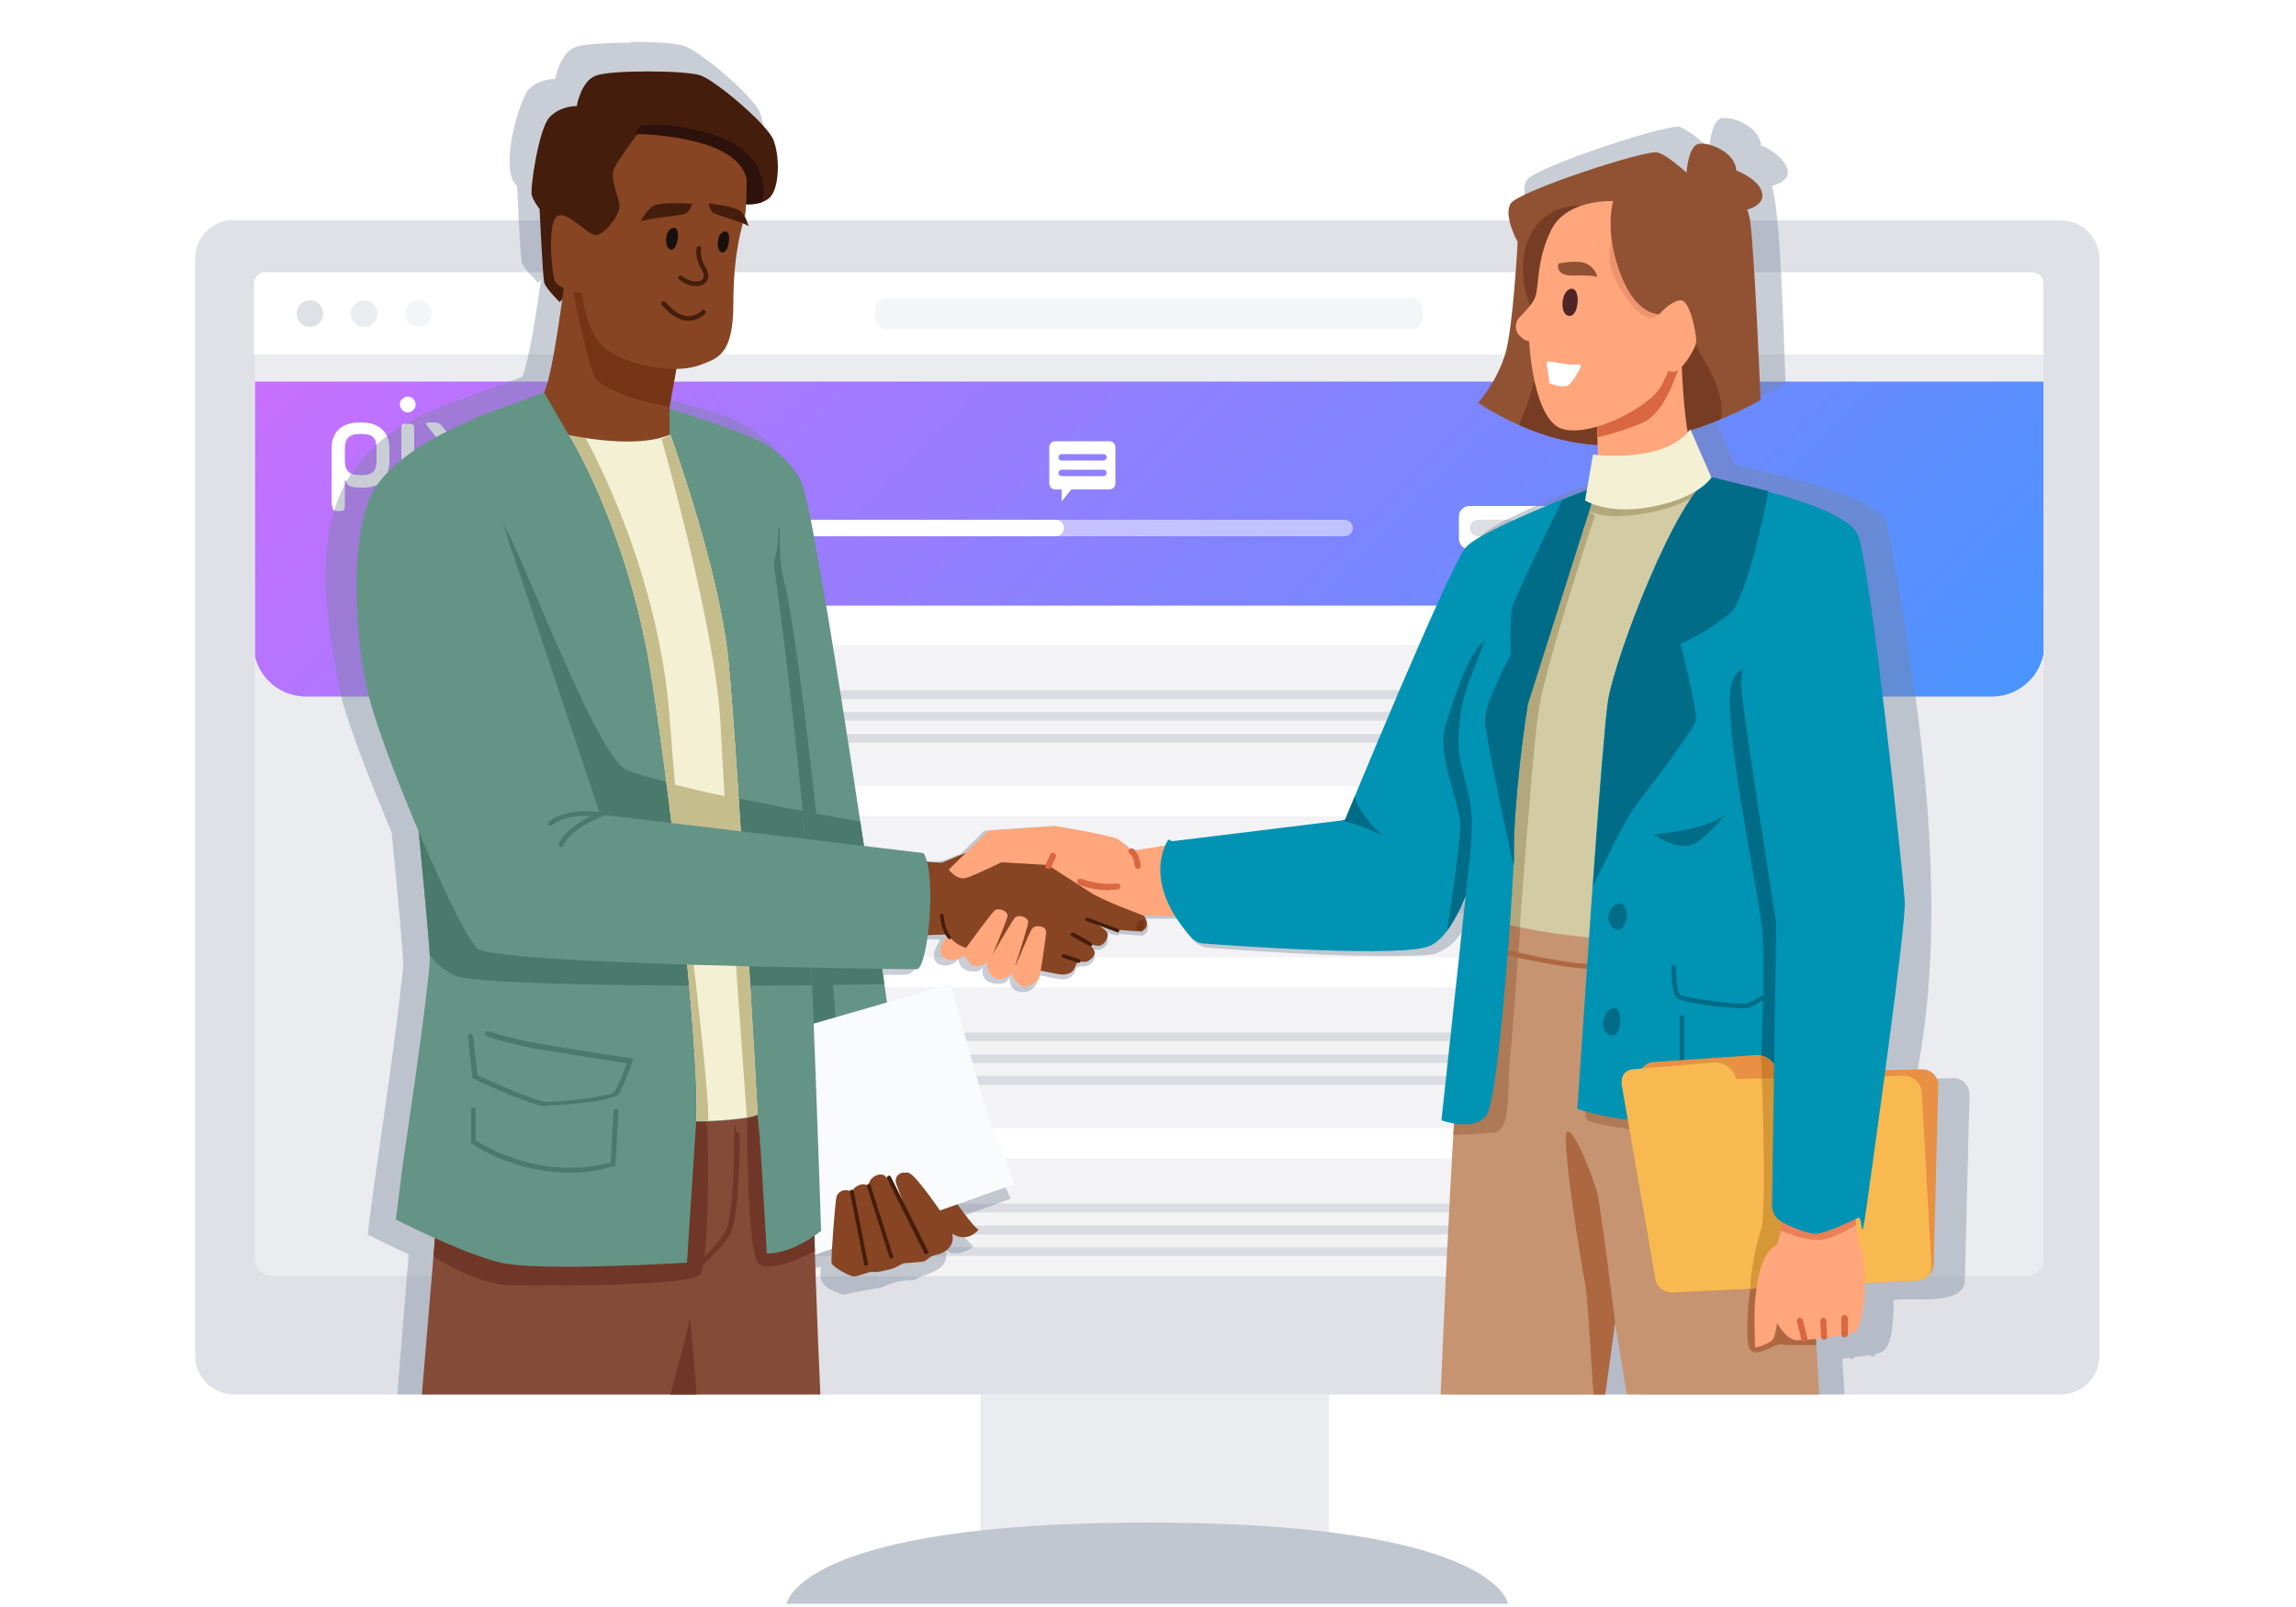 <?xml version="1.0" encoding="utf-8"?>
<svg xmlns="http://www.w3.org/2000/svg" xmlns:xlink="http://www.w3.org/1999/xlink" id="Pix_générique_présentation" version="1.1" viewBox="0 0 500 350">
  
  <defs>
    <style>
      .st0, .st1, .st2, .st3, .st4, .st5, .st6 {
        fill: none;
      }

      .st7 {
        mask: url(#mask);
      }

      .st8 {
        fill: #441d0c;
      }

      .st1 {
        stroke-width: 2.5px;
      }

      .st1, .st2, .st3, .st4, .st5, .st6 {
        stroke-linecap: round;
      }

      .st1, .st4, .st5 {
        stroke: #fff;
      }

      .st9 {
        fill: #f4f5f7;
      }

      .st10 {
        fill: #ffa67c;
      }

      .st11 {
        fill: #773d24;
      }

      .st12 {
        fill: #ea8057;
      }

      .st13 {
        fill: #eaebef;
      }

      .st14 {
        fill: #e47653;
      }

      .st14, .st15, .st16 {
        fill-rule: evenodd;
      }

      .st2 {
        stroke: #dddfe5;
      }

      .st2, .st4, .st5 {
        stroke-width: 3.6px;
      }

      .st2, .st4, .st5, .st6 {
        stroke-miterlimit: 10;
      }

      .st15, .st17, .st18 {
        fill: #fff;
      }

      .st19 {
        fill: #0093b3;
      }

      .st20 {
        fill: #4f2525;
      }

      .st21 {
        fill: #f8b951;
      }

      .st22 {
        fill: #f3f3f5;
      }

      .st23 {
        fill: #a3660d;
        opacity: .4;
      }

      .st24 {
        fill: #915233;
      }

      .st25 {
        fill: #dfe1e6;
      }

      .st26 {
        fill: #649485;
      }

      .st27 {
        fill: #d86742;
      }

      .st3 {
        stroke: #441d0c;
        stroke-linejoin: round;
      }

      .st28 {
        fill: #fafbfc;
      }

      .st29 {
        fill: #ad6842;
      }

      .st30 {
        mask: url(#mask-2);
      }

      .st31 {
        mask: url(#mask-3);
      }

      .st32 {
        mask: url(#mask-4);
      }

      .st33 {
        mask: url(#mask-1);
      }

      .st34 {
        fill: #b2a87b;
      }

      .st35 {
        clip-path: url(#clippath-11);
      }

      .st36 {
        clip-path: url(#clippath-10);
      }

      .st37 {
        clip-path: url(#clippath-13);
      }

      .st38 {
        clip-path: url(#clippath-14);
      }

      .st39 {
        clip-path: url(#clippath-12);
      }

      .st40 {
        fill: #ef936f;
      }

      .st41 {
        clip-path: url(#clippath-1);
      }

      .st42 {
        clip-path: url(#clippath-3);
      }

      .st43 {
        clip-path: url(#clippath-4);
      }

      .st44 {
        clip-path: url(#clippath-2);
      }

      .st45 {
        clip-path: url(#clippath-7);
      }

      .st46 {
        clip-path: url(#clippath-6);
      }

      .st47 {
        clip-path: url(#clippath-9);
      }

      .st48 {
        clip-path: url(#clippath-8);
      }

      .st49 {
        clip-path: url(#clippath-5);
      }

      .st50 {
        fill: #844b38;
      }

      .st51 {
        fill: #c1c7d0;
      }

      .st52 {
        fill: #7a869a;
        opacity: .4;
      }

      .st53 {
        fill: #497a6b;
      }

      .st5 {
        opacity: .5;
      }

      .st54 {
        fill: #d3cba3;
      }

      .st55 {
        fill: #ad7957;
      }

      .st18 {
        filter: url(#drop-shadow-2);
      }

      .st56 {
        fill: #006c87;
      }

      .st57 {
        fill: #753515;
      }

      .st58 {
        fill: #ebecf0;
      }

      .st6 {
        opacity: .2;
        stroke: #7a8599;
        stroke-width: 1.9px;
      }

      .st59 {
        fill: #f4f0d4;
      }

      .st60 {
        fill: url(#Dégradé_sans_nom_2);
        filter: url(#drop-shadow-1);
      }

      .st16 {
        fill: #4db696;
      }

      .st61 {
        fill: #e89043;
      }

      .st62 {
        fill: #2d120b;
      }

      .st63 {
        fill: #190f0d;
      }

      .st64 {
        fill: #c69471;
      }

      .st65 {
        fill: #703728;
      }

      .st66 {
        fill: #874523;
      }

      .st67 {
        clip-path: url(#clippath);
      }

      .st68 {
        fill: #c6bd8d;
      }
    </style>
    <clipPath id="clippath">
      <rect class="st0" x="21.3" y="-1.9" width="457.4" height="351.9"/>
    </clipPath>
    <clipPath id="clippath-1">
      <rect class="st58" x="55.5" y="59.3" width="389.5" height="218.6" rx="3.6" ry="3.6"/>
    </clipPath>
    <linearGradient id="Dégradé_sans_nom_2" data-name="Dégradé sans nom 2" x1="363.2" y1="221.7" x2="137.2" y2="-4.3" gradientUnits="userSpaceOnUse">
      <stop offset="0" stop-color="#4a94ff"/>
      <stop offset="1" stop-color="#c86fff"/>
    </linearGradient>
    <filter id="drop-shadow-1" x="1.6" y="29.4" width="498" height="176" filterUnits="userSpaceOnUse">
      <feOffset dx="0" dy="5.3"/>
      <feGaussianBlur result="blur" stdDeviation="17.8"/>
      <feFlood flood-color="#000" flood-opacity=".1"/>
      <feComposite in2="blur" operator="in"/>
      <feComposite in="SourceGraphic"/>
    </filter>
    <filter id="drop-shadow-2" x="67.6" y="79.4" width="358" height="271" filterUnits="userSpaceOnUse">
      <feOffset dx="0" dy="5.2"/>
      <feGaussianBlur result="blur1" stdDeviation="17.5"/>
      <feFlood flood-color="#e3e4e3" flood-opacity=".1"/>
      <feComposite in2="blur1" operator="in"/>
      <feComposite in="SourceGraphic"/>
    </filter>
    <mask id="mask" x="138.2" y="143.9" width="21.9" height="21.9" maskUnits="userSpaceOnUse">
      <g id="mask-12">
        <path id="path-111" data-name="path-11" class="st15" d="M149.2,143.9h0c6.1,0,11,4.9,11,11h0c0,6.1-4.9,11-11,11h0c-6.1,0-11-4.9-11-11h0c0-6.1,4.9-11,11-11Z"/>
      </g>
    </mask>
    <mask id="mask-1" x="140.4" y="179.3" width="30.7" height="30.7" maskUnits="userSpaceOnUse">
      <g id="mask-121" data-name="mask-12">
        <path id="path-113" data-name="path-11" class="st15" d="M166.6,205.5h0c-6,6-15.7,6-21.7,0h0c-6-6-6-15.7,0-21.7h0c6-6,15.7-6,21.7,0h0c6,6,6,15.7,0,21.7Z"/>
      </g>
    </mask>
    <mask id="mask-2" x="135.9" y="171.8" width="30.7" height="30.7" maskUnits="userSpaceOnUse">
      <g id="mask-122" data-name="mask-12">
        <path id="path-114" data-name="path-11" class="st15" d="M162.1,176.3h0c6,6,6,15.7,0,21.7h0c-6,6-15.7,6-21.7,0h0c-6-6-6-15.7,0-21.7h0c6-6,15.7-6,21.7,0Z"/>
      </g>
    </mask>
    <mask id="mask-3" x="138.2" y="218.4" width="21.9" height="21.9" maskUnits="userSpaceOnUse">
      <g id="mask-123" data-name="mask-12">
        <path id="path-116" data-name="path-11" class="st15" d="M149.2,218.4h0c6.1,0,11,4.9,11,11h0c0,6.1-4.9,11-11,11h0c-6.1,0-11-4.9-11-11h0c0-6.1,4.9-11,11-11Z"/>
      </g>
    </mask>
    <mask id="mask-4" x="138.2" y="255.7" width="21.9" height="21.9" maskUnits="userSpaceOnUse">
      <g id="mask-124" data-name="mask-12">
        <path id="path-118" data-name="path-11" class="st15" d="M149.2,255.7h0c6.1,0,11,4.9,11,11h0c0,6.1-4.9,11-11,11h0c-6.1,0-11-4.9-11-11h0c0-6.1,4.9-11,11-11Z"/>
      </g>
    </mask>
    <clipPath id="clippath-2">
      <path id="Path_22111" data-name="Path_2211" class="st0" d="M50.9-1h397.9c4.6,0,8.4,4.5,8.4,10v284.7c0,5.5-3.7,10-8.4,10H50.9c-4.6,0-8.4-4.5-8.4-10V9c0-5.5,3.7-10,8.4-10Z"/>
    </clipPath>
    <clipPath id="clippath-3">
      <path class="st26" d="M163.1,95.1s7.9,2.5,11.4,9.9c3.5,7.4,19,115.6,19,115.6l-23.8,11.2-6.7-136.7Z"/>
    </clipPath>
    <clipPath id="clippath-4">
      <path class="st50" d="M95.6,259.2l-5,59.8h51s4-14,4-14l2.5,13.8,31.2-.3s-2-43.5-2-53.5-1.5-22.8-1.5-22.8l-76.8,2.5s-2.5,1.5-3.5,14.4Z"/>
    </clipPath>
    <clipPath id="clippath-5">
      <path class="st8" d="M125.6,23.1s.9-5.4,4.1-6.6c3.2-1.3,19.5-1.2,22.8-.1,3.3,1.1,14.5,10.6,15.9,14,1.4,3.5,1.3,9.4-.2,11.9s-5.8,2.5-8.3,1.8c-2.5-.8-34.8,17.8-34.8,17.8l-3.2,3.9s-3.1-3-3.4-4.3c-.3-1.3-1-16-1-16,0,0-1.3-1.6-1.7-3s1.5-14.5,3.9-17c2.4-2.5,5.8-2.4,5.8-2.4Z"/>
    </clipPath>
    <clipPath id="clippath-6">
      <path class="st26" d="M178.9,268s-5.9,5-11.9,5c0,0-1.4-24-1.6-25.9-.3-2.4-.3-3.5-.4-4.3-1.8,1-9.4,1.5-13.4,1.5l-2,30.7s-32.2,2-40.6,0c-8.4-2-22.8-9.4-22.8-9.4l1.5-11.9s5.5-36.7,5.9-44.6c.2-2.8-3.9-41.9-5.4-60-2.5-28.2,16.3-58.5,16.3-58.5l14-5.1,26.1,3.1s14.2,4.5,18.4,6.4c.9.4,6.8,7.6,6.6,18s-1.4,7.3-.9,11.3c2.9,20.5,5.7,46.3,6.6,58.8,1.5,22.3,3.5,84.7,3.5,84.7Z"/>
    </clipPath>
    <clipPath id="clippath-7">
      <path class="st59" d="M151.6,244.2c1-15.9-6.6-78.5-10.2-99.6-5.3-30.4-17.5-49.9-17.5-49.9h22.1s10.6,29.1,12.6,48.9c2,19.8,6.4,99.1,6.4,99.1-1.8,1-9.4,1.5-13.4,1.5Z"/>
    </clipPath>
    <clipPath id="clippath-8">
      <path class="st19" d="M347.8,105.9s0,0,0,0l-15.1,47.6-6.4,20-3.6,11.4s-1.4,5.5-3.8,10.9c-1.9,4.5-4.5,8.9-7.5,10.2-5.8,2.6-41,.1-49.2-.5-1.1,0-2.2-.6-2.9-1.5-8.5-9.5-6.8-16.8-5.7-19.5s1-1.2,1.8-1.3l37.5-4.6s22.8-55.5,26.4-59.5c2.3-2.5,13.2-7.2,20.8-10.3,4.1-1.6,7.2-2.8,7.6-2.9h0Z"/>
    </clipPath>
    <clipPath id="clippath-9">
      <path class="st24" d="M368.7,38.9s-5.2-5-7.7-5.7c-2.5-.7-30.2,8.4-32,11.1-1.7,2.7,1.5,8.4,1.5,8.4,0,0-1,18.8-2.7,24.4-2,6.4-5.9,10.6-5.9,10.6,0,0,15.1,10.8,31.7,9.1,16.6-1.7,29.8-9.7,29.8-9.7,0,0-1.3-32.4-2.3-39.1-1-6.7-7.9-10.9-12.4-9.2Z"/>
    </clipPath>
    <clipPath id="clippath-10">
      <path class="st54" d="M348.2,103.8s-11.4,22.3-14.4,37.2c-3,14.9-6.9,66.4-6.9,66.4l26.8,3,19.8-103.6-9.4-4.5-15.9,1.5Z"/>
    </clipPath>
    <clipPath id="clippath-11">
      <path class="st64" d="M327,201.1s21.8,5.3,33.7,2.6c11.9-2.6,25.1,1.3,25.1,1.3,0,0,6.6,37.7,7.3,48.2.7,10.6,4,65.8,4,65.8h-40.3l-5.1-30.9-4.2,30.9h-34.4s3.3-85,5.3-94.2c2-9.2,8.6-23.8,8.6-23.8Z"/>
    </clipPath>
    <clipPath id="clippath-12">
      <path class="st19" d="M389.3,108.2l-2.8,133.9s-18.5,2-27.1,2-15.9-2.6-15.9-2.6c0,0,1.7-24.8,3.3-48.3,1.3-18.5,2.7-36.1,3.3-40.2,1.3-9.2,15.2-45.6,22.5-48.9l12.5,3.1,4.2,1.1Z"/>
    </clipPath>
    <clipPath id="clippath-13">
      <path class="st10" d="M351.4,43.8s-10.2-.6-13.6,6.3c-3.4,6.9-2.5,12.5-3.6,14.9-.6,1.3-2,2.8-3.2,4s-1.2,3.1,0,4.2,1.2.9,2,1.1c0,0,.8,17.6,7.5,19.2,6.7,1.6,19.1-5.2,21.3-9.5,2.2-4.3,2.9-7.3,2.9-7.3l-2.3-8.3s-5.4,1.5-9.3-8.1c-3.9-9.6-1.8-16.5-1.8-16.5Z"/>
    </clipPath>
    <clipPath id="clippath-14">
      <path class="st10" d="M387.8,264.5s.6,2.5-.8,6.6c-4,2-4.4,9.2-4.7,11.3-.4,2.4-.1,11.1-.1,11.1,0,0,3.6-.7,4.1-2.2.5-1.5.7-3.2.7-3.2,0,0,1.9,3.8,4.4,3.8s10.7-1,12.4-1.7c1.7-.7,2.3-7.6,2.3-9.8s-.2-7.7-1-8.9c-.7-1.2-1.2-8.2-1.2-8.2l-16.1,1.2Z"/>
    </clipPath>
  </defs>
  <g class="st67">
    <g id="Ordinateur">
      <g id="Ordinateur1" data-name="Ordinateur">
        <polygon id="Path_2213" class="st58" points="213.5 271.9 289.4 271.9 289.4 339.4 213.5 339.4 213.5 271.9"/>
        <path id="Path_165" class="st51" d="M328.4,349.3h-157.1s2.4-17.7,78.6-17.7,78.5,17.7,78.5,17.7Z"/>
        <path id="Path_2211" class="st25" d="M50.9,48h397.9c4.6,0,8.4,3.8,8.4,8.4v238.9c0,4.6-3.7,8.4-8.4,8.4H50.9c-4.6,0-8.4-3.8-8.4-8.4V56.3c0-4.6,3.7-8.4,8.4-8.4Z"/>
        <g>
          <rect class="st58" x="55.5" y="59.3" width="389.5" height="218.6" rx="3.6" ry="3.6"/>
          <g class="st41">
            <path class="st60" d="M55.2,77.8h390v57.2c0,6.3-5.1,11.4-11.4,11.4H66.6c-6.3,0-11.4-5.1-11.4-11.4v-57.2h0Z"/>
            <path class="st18" d="M134.8,126.7h223.6c8,0,14.5,6.5,14.5,14.5v151H120.3v-151c0-8,6.5-14.5,14.5-14.5Z"/>
            <g id="_x36_.-logos_x2F_logos--pix_x2F_blanc">
              <path id="Combined-Shape" class="st15" d="M99.6,102.2l.5-.6c.4-.5.8-1,1-1.5l3.8,4.7c.7.9.7,1.1-.5,1.1h-.4c-1.2,0-1.6-.2-2.3-1.1l-2.1-2.6ZM99.6,95.9l2.1-2.6c.7-.8,1.1-1.1,2.3-1.1h.4c1.2,0,1.2.2.5,1.1l-3.8,4.7c-.2-.5-.5-1-1-1.5l-.5-.6ZM93.8,105.8c-1.2,0-1.2-.2-.5-1.1l4-4.9c.3-.4.5-.7.5-.9s-.2-.6-.5-.9l-4-4.9c-.7-.9-.7-1.1.5-1.1h.4c1.2,0,1.6.2,2.3,1.1l3,3.7c1.3,1.5,1.3,2.6,0,4.1l-3,3.7c-.7.8-1.1,1.1-2.3,1.1h-.4ZM72.2,110.1v-12.3c0-3.9,2.3-5.8,6.3-5.8s6.3,1.9,6.3,5.8v2.4c0,4-1.9,6-5.7,6s-3.3-.6-4-1.8v5.7c0,1-.2,1.2-1.2,1.2h-.3c-1,0-1.2-.2-1.2-1.2ZM82,100.2v-2.4c0-2.3-.7-3.3-3.4-3.3s-3.5,1-3.5,3.3v2.4c0,2.3.8,3.3,3.5,3.3s3.4-1,3.4-3.3ZM87.4,104.6v-11.1c0-1,.2-1.2,1.2-1.2h.4c1,0,1.2.2,1.2,1.2v11.1c0,1-.2,1.2-1.2,1.2h-.4c-1,0-1.2-.2-1.2-1.2ZM87.6,89.3c-.7-.7-.7-1.8,0-2.4.7-.7,1.8-.7,2.4,0,.7.7.7,1.8,0,2.4-.7.7-1.8.7-2.4,0Z"/>
            </g>
            <line class="st5" x1="135.1" y1="115" x2="292.8" y2="115"/>
            <line class="st4" x1="135.1" y1="115" x2="229.9" y2="115"/>
            <path class="st15" d="M241.7,96.1h-11.9c-.7,0-1.3.6-1.3,1.3v7.9c0,.7.6,1.3,1.3,1.3h1.4v2.6s0,0,0,0l2.1-2.6h8.3c.7,0,1.3-.6,1.3-1.3v-7.9c0-.7-.6-1.3-1.3-1.3ZM240.3,103.7h-9.1c-.4,0-.7-.3-.7-.7s.3-.7.7-.7h9.1c.4,0,.7.3.7.7s-.3.7-.7.7ZM240.3,100.3h-9.1c-.4,0-.7-.3-.7-.7s.3-.7.7-.7h9.1c.4,0,.7.3.7.7s-.3.7-.7.7Z"/>
            <rect class="st17" x="317.7" y="110.2" width="33.4" height="9.5" rx="2.3" ry="2.3"/>
            <line class="st2" x1="321.9" y1="115" x2="346.9" y2="115"/>
            <g>
              <rect class="st22" x="130.9" y="140.5" width="231.4" height="30.7" rx="9.2" ry="9.2"/>
              <g id="Chart">
                <g id="Oval">
                  <circle id="path-9" class="st13" cx="149.8" cy="155.8" r="9.5"/>
                </g>
                <g id="Path-9-_x2B_-Path-8-Mask">
                  <g id="Mask">
                    <path id="path-11" class="st16" d="M149.8,148h0c-4.4,0-7.9,3.5-7.9,7.9h0c0,4.4,3.5,7.9,7.9,7.9h0c4.4,0,7.9-3.5,7.9-7.9h0c0-4.4-3.5-7.9-7.9-7.9Z"/>
                  </g>
                  <g class="st7">
                    <polyline id="Path-8" class="st1" points="146.1 155.9 149.2 158.6 153.6 153.4"/>
                  </g>
                </g>
              </g>
              <line class="st6" x1="170.2" y1="151.3" x2="346.9" y2="151.3"/>
              <line class="st6" x1="170.2" y1="156" x2="346.9" y2="156"/>
              <line class="st6" x1="170.2" y1="160.8" x2="346.9" y2="160.8"/>
            </g>
            <g>
              <rect class="st22" x="130.9" y="177.8" width="231.4" height="30.7" rx="9.2" ry="9.2"/>
              <line class="st6" x1="170.2" y1="188.4" x2="346.9" y2="188.4"/>
              <line class="st6" x1="170.2" y1="193.1" x2="346.9" y2="193.1"/>
              <line class="st6" x1="170.2" y1="197.9" x2="346.9" y2="197.9"/>
              <g id="Chart1" data-name="Chart">
                <g id="Oval1" data-name="Oval">
                  <circle id="path-91" data-name="path-9" class="st13" cx="149.8" cy="193.1" r="9.5"/>
                </g>
                <g id="Path-9-_x2B_-Path-8-Mask1" data-name="Path-9-_x2B_-Path-8-Mask">
                  <g id="Mask1" data-name="Mask">
                    <path id="path-112" data-name="path-11" class="st14" d="M149.8,185.2h0c-4.4,0-7.9,3.5-7.9,7.9h0c0,4.4,3.5,7.9,7.9,7.9h0c4.4,0,7.9-3.5,7.9-7.9h0c0-4.4-3.5-7.9-7.9-7.9Z"/>
                  </g>
                  <g>
                    <g class="st33">
                      <line id="Path-81" data-name="Path-8" class="st1" x1="152.3" y1="190.6" x2="147.2" y2="195.7"/>
                    </g>
                    <g class="st30">
                      <line id="Path-82" data-name="Path-8" class="st1" x1="147.2" y1="190.6" x2="152.3" y2="195.7"/>
                    </g>
                  </g>
                </g>
              </g>
            </g>
            <g>
              <rect class="st22" x="130.9" y="215" width="231.4" height="30.7" rx="9.2" ry="9.2"/>
              <line class="st6" x1="170.2" y1="225.8" x2="346.9" y2="225.8"/>
              <line class="st6" x1="170.2" y1="230.6" x2="346.9" y2="230.6"/>
              <line class="st6" x1="170.2" y1="235.3" x2="346.9" y2="235.3"/>
              <g id="Chart2" data-name="Chart">
                <g id="Oval2" data-name="Oval">
                  <circle id="path-92" data-name="path-9" class="st13" cx="149.8" cy="230.4" r="9.5"/>
                </g>
                <g id="Path-9-_x2B_-Path-8-Mask2" data-name="Path-9-_x2B_-Path-8-Mask">
                  <g id="Mask2" data-name="Mask">
                    <path id="path-115" data-name="path-11" class="st16" d="M149.8,222.5h0c-4.4,0-7.9,3.5-7.9,7.9h0c0,4.4,3.5,7.9,7.9,7.9h0c4.4,0,7.9-3.5,7.9-7.9h0c0-4.4-3.5-7.9-7.9-7.9Z"/>
                  </g>
                  <g class="st31">
                    <polyline id="Path-83" data-name="Path-8" class="st1" points="146.1 230.5 149.2 233.2 153.6 228"/>
                  </g>
                </g>
              </g>
            </g>
            <g>
              <rect class="st22" x="130.9" y="252.3" width="231.4" height="30.7" rx="9.2" ry="9.2"/>
              <line class="st6" x1="170.2" y1="263.1" x2="346.9" y2="263.1"/>
              <line class="st6" x1="170.2" y1="267.9" x2="346.9" y2="267.9"/>
              <line class="st6" x1="170.2" y1="272.6" x2="346.9" y2="272.6"/>
              <g id="Chart3" data-name="Chart">
                <g id="Oval3" data-name="Oval">
                  <circle id="path-93" data-name="path-9" class="st13" cx="149.8" cy="267.7" r="9.5"/>
                </g>
                <g id="Path-9-_x2B_-Path-8-Mask3" data-name="Path-9-_x2B_-Path-8-Mask">
                  <g id="Mask3" data-name="Mask">
                    <path id="path-117" data-name="path-11" class="st16" d="M149.8,259.8h0c-4.4,0-7.9,3.5-7.9,7.9h0c0,4.4,3.5,7.9,7.9,7.9h0c4.4,0,7.9-3.5,7.9-7.9h0c0-4.4-3.5-7.9-7.9-7.9Z"/>
                  </g>
                  <g class="st32">
                    <polyline id="Path-84" data-name="Path-8" class="st1" points="146.1 267.8 149.2 270.4 153.6 265.3"/>
                  </g>
                </g>
              </g>
            </g>
          </g>
        </g>
        <path id="Path_2207" class="st17" d="M58,59.3h384.5c1.4,0,2.5,1.1,2.5,2.5v15.4H55.3v-15.3c0-1.5,1.2-2.7,2.7-2.7Z"/>
        <circle id="Ellipse_1" class="st25" cx="67.5" cy="68.3" r="2.9"/>
        <circle id="Ellipse_2" class="st58" cx="79.3" cy="68.3" r="2.9"/>
        <circle id="Ellipse_3" class="st9" cx="91.1" cy="68.3" r="2.9"/>
        <rect class="st9" x="190.6" y="64.9" width="119.2" height="6.8" rx="2.5" ry="2.5"/>
      </g>
      <g class="st44">
        <path class="st52" d="M137.3,9.3c-5.2,0-10.5.3-12.1,1-3.3,1.3-4.3,6.9-4.3,6.9,0,0,0,0-.1,0-.7,0-3.7.1-5.9,2.5-2.8,4.6-5.9,18-2.3,20.8,0,0,.7,15.3,1,16.6.3,1.3,3.6,4.5,3.6,4.5l.6-.7c-.8,6-2.6,17.9-4.1,21.2l-14.6,5.3c-30.4,10.6-31.7,31.6-24.7,64.8,1.9,6.8,6.3,18.3,10.9,29.1,1.4,14.5,2.6,27.5,2.5,29-1.8,18.8-6.5,46.9-7.7,58.6,0,0,3.9,2,8.9,4.3l-4.2,51.3h53s4.1-14.5,4.1-14.5l2.6,14.4,32.4-.3s-1.4-30.4-1.9-47l3.8-1.3c-.8,4.2,1.6,5.1,4.9,6.2,3.1-.8,5.2-1,8.4-1.6,2.5-1.3,4.2-1.5,7-1.6,2.3-1.7,7.7-1.5,6.9-6.6.5.5,1.3.8,2,.8,1.9,0,4.1-1.3,3.9-1.7-.7-.2-3.2-3.6-4.7-5.6l12.9-4.6c-3.1-6.3-13.7-40-14.4-45.2l-14.4,4.1c-.3-1.7-.6-4.3-1.1-7.7.4,0,.8,0,1.1,0,1.2,0,2.3,0,3.1,0,.9,0,1.6,0,2.2,0,2.8,0,2.7-1,3.9-7.7h3.9c0,0,.2.1.3.3-.1.1-2,2.7-1.1,4.3.4.7,1.3,1.1,2.3,1.1s2.3-.5,2.8-1.6c.1,2,1.6,2.9,3.1,2.9s1.7-.3,2.3-.9c-.7,2.3,1.2,3.6,3.1,3.6s2.2-.5,2.7-1.6c-.3,2.3,1.2,3.4,2.8,3.4s3.5-1.2,3.4-3.7c2.1.3,3.9.9,5.3.9s2.4-.6,3.1-2.6c0,0,.1,0,.2,0,.2,0,.4-.1.4-.3.3,0,.5.1.8.1,1.9,0,3.6-2.2,1.6-3.7v-.2c.6.2,1,.3,1.4.3,2.6,0,3.5-3.4.3-4.6,0,0,0,0,0,0,.2,0,1,.4,1.8.7.8.4,1.8.7,2.3.7s.4,0,.4-.3l5.1.4c2.5-1.3.4-3.7.4-3.7h7.2c1.5,2.2,3.4,6,6.6,6.3,5.7.4,24,1.8,37.3,1.8s11.8-.3,13.8-1.2c3.1-1.4,5.8-6,7.8-10.6l-5.4,50s1.3.5,3,.7c-1.8,29-3.7,77.2-3.7,77.2h35.7l4.3-32.1,5.3,32.1h41.8s-.8-13.4-1.7-28.4c.5,0,.9-.1,1.4-.2.1.2.3.3.6.3s.6-.2.7-.4c1.2-.2,2.3-.3,3.3-.5.1.3.4.4.6.4s.7-.3.7-.7c4.1,0,3.7-8.3,3.9-11.6.7-.2,1.8-.2,3-.2s.9,0,1.4,0c.5,0,1,0,1.5,0,4.6,0,9.7-.4,9.6-4.4l1-40.2c0-2-1.5-3.6-3.5-3.6s0,0,0,0l-8.2.2c8-38.8.2-86.1-6.3-121.2-1.8-3.7-10.6-6.8-15.9-8.3h0c-2.9-.9-14.2-3.7-17.3-4.5h0s-4.6-10.6-4.6-10.6c9.5-3,15.8-6.9,15.8-6.9-.3-1.3-.8-35.5-3-43,8.1-2.3-.4-8.5-2.4-8.8-.2-3.6-5-6-7.8-6-.4,0-.7,0-1,.1-1.7.6-2.3,4.5-2.5,6.4-1.8-1.6-4.8-4.1-6.5-4.6,0,0-.2,0-.4,0-4.3,0-31,8.9-32.8,11.6-1.8,2.8,1.5,8.7,1.5,8.7,0,5-1.5,31.4-9,36.3,0,0,12.3,8.8,27,9.6v2.2c-.7,0-1.1-.1-1.1-.1l-1.4,8.1c-7.7,3-24,9.5-27.1,12.8-3.8,4.1-27.4,61.7-27.4,61.7l-38.9,4.8c-.7,0-1.2.4-1.6,1l-7,1.1c-.2-.3-.5-.6-.9-.6-.2,0-.3,0-.5.2-1.7-3.4-14.9-4.6-16.7-5.1l-15,1-5.1,5c-3.8,1.5-4.9,2.2-6.9,2.2s-1.2,0-2-.2c-.2-.8-.5-1.5-.8-2l-13.5-1.6c-5-33.4-12-77.5-14.2-82.2-7.6-12.8-19.4-12.1-29.7-16.6v-.4s1.5-8.7,1.5-8.7c.5,0,.9,0,1.3,0,14.5,0,10.8-27.1,13.6-32.9.6.2,1.1.5,1.3.7,0,0-.2-1.1-.8-2.2.2-.6.3-1.6.3-2.8.4,0,.7,0,1.1,0,7,0,6.9-9,5-14.7-1.5-3.6-13.1-13.4-16.5-14.5-1.7-.6-6.6-.9-11.6-.9"/>
        <g>
          <g id="homme">
            <g>
              <path class="st26" d="M163.1,95.1s7.9,2.5,11.4,9.9c3.5,7.4,19,115.6,19,115.6l-23.8,11.2-6.7-136.7Z"/>
              <g class="st42">
                <path class="st53" d="M89.7,194.7s3.9,19.6,11.1,19.8c7.2.2,88.9.4,96.1-.4s-8.2-12.8-8.2-12.8l-99-6.6Z"/>
                <path class="st53" d="M167.3,113.5c1.2-.2,2.5.9,2.5,2.1,0,2.8,0,7.2.8,10.4,3.9,13.9,11.9,94.8,11.4,98s-10.5,2.3-10.5,2.3l-9.7-81.5-1.7-30.1,7.2-1.2Z"/>
                <path class="st53" d="M136.3,167.6c6.1,3,44.9,10.6,54.5,11.8s10.8,6.1,10.8,9.6-89.4,4.4-92.1-5.4c-2.7-9.8-2.3-68.1-.7-70.1s20.3,50.5,27.5,54.1Z"/>
              </g>
            </g>
            <path class="st66" d="M207.5,260.9s4.6,6.6,5.6,6.9c0,0-1.4,2-4,1.6-2.6-.4-6.5-5-6.5-5l4.9-3.4Z"/>
            <path class="st28" d="M163.5,226.9l43.6-12.6s7.3,27.7,9.2,31.7,4.6,11.9,4.6,11.9l-52.2,18.5-5.3-49.5Z"/>
            <g>
              <path class="st66" d="M206.5,266.3s-6.9-10.5-8.7-10.9c-.4,0-.7,0-1.1,0-1.2.1-2,1.3-1.5,2.5l3,8s-4.4-9.6-5.8-10c-1.4-.4-2.5.6-2.9,1.2-.4.6-.4,1.2-.4,1.2,0,0-.8-.7-2-.2-1.2.5-1.6,1.4-1.6,1.4,0,0-2.3-1.1-3.3,1-.3.7-1.3,13.8-1.1,14.6.2.8,3.7,2.8,4.8,2.9,1.2,0,3.3-1.1,4.1-1,.8.2,2.8-.3,4-.6,1.3-.3,2.2-1.2,3.1-1.3.9,0,2.5-.2,3.6-.3,1.1,0,1.5-1.1,2.8-1.4,1.3-.3,6.1-1.5,2.9-7.2Z"/>
              <path class="st8" d="M201.7,273.1c-.2,0-.3,0-.4-.2l-8.1-16.2c-.1-.2,0-.5.2-.6.2-.1.5,0,.6.2l8.1,16.2c.1.2,0,.5-.2.6,0,0-.1,0-.2,0Z"/>
              <path class="st8" d="M194.1,274.1c-.2,0-.3-.1-.4-.3l-4.9-15.4c0-.2,0-.5.3-.5.2,0,.5,0,.5.3l4.9,15.4c0,.2,0,.5-.3.5,0,0,0,0-.1,0Z"/>
              <path class="st8" d="M188.6,275.7c-.2,0-.4-.1-.4-.3l-3.1-15.8c0-.2.1-.4.3-.5.2,0,.4.1.5.3l3.1,15.8c0,.2-.1.4-.3.5,0,0,0,0,0,0Z"/>
            </g>
            <g>
              <g>
                <path class="st50" d="M95.6,259.2l-5,59.8h51s4-14,4-14l2.5,13.8,31.2-.3s-2-43.5-2-53.5-1.5-22.8-1.5-22.8l-76.8,2.5s-2.5,1.5-3.5,14.4Z"/>
                <g class="st43">
                  <path class="st65" d="M93.6,273.1s9.6,6.7,17.5,6.8c7.9.1,39.8.4,41.5-2.5s1.9-27.2,1.3-33.2c-.6-5.9-16.7-8-16.7-8l-42.2,4.5-1.5,32.3Z"/>
                  <path class="st65" d="M148.1,318.9l-2.5-13.8s4.6-16.3,4.6-18.2,2.6,28.1,2.6,34-4.7-2-4.7-2Z"/>
                  <path class="st65" d="M162.7,243.4s-.1,28.7,2.4,31.7c2.6,3,15.2-4,15.2-4v-33.4c.1,0-17.6,5.7-17.6,5.7Z"/>
                </g>
              </g>
              <path class="st65" d="M152.2,274.7s3.9-3.2,5.8-6.5c1.6-2.7,1.9-16.1,1.9-21s.3-.6.6-.6.6.3.6.6c0,.7,0,18-2.1,21.6-1.8,3.1-5.9,6.7-5.9,6.7,0,0-.6.7-1.1.2s.1-1,.1-1Z"/>
            </g>
            <g>
              <path class="st8" d="M125.6,23.1s.9-5.4,4.1-6.6c3.2-1.3,19.5-1.2,22.8-.1,3.3,1.1,14.5,10.6,15.9,14,1.4,3.5,1.3,9.4-.2,11.9s-5.8,2.5-8.3,1.8c-2.5-.8-34.8,17.8-34.8,17.8l-3.2,3.9s-3.1-3-3.4-4.3c-.3-1.3-1-16-1-16,0,0-1.3-1.6-1.7-3s1.5-14.5,3.9-17c2.4-2.5,5.8-2.4,5.8-2.4Z"/>
              <g class="st49">
                <path class="st62" d="M138.8,29.2s-.5-.6.4-1.5,10.3-1,19.1,2.8c11.3,5,8.4,18,4.5,14.9s-24.1-16.2-24.1-16.2Z"/>
              </g>
            </g>
            <g>
              <path class="st10" d="M206.1,204s-1.9,2.6-1,4.1c.7,1.1,3.2,1.6,4.5.1.7-.8,1.6-2.9,1.6-2.9l-3.8-2.9-1.2,1.6Z"/>
              <path d="M218.3,187.9h-.2c0-.3.3-2.1.3-2.2h.2s-.3,1.9-.3,2.2Z"/>
              <path class="st66" d="M172.3,185.9l32.9,2s6.2-2.8,7.9-3c1.8-.2,16.7,2.6,16.7,2.6l19.2,11.8s2,2.3-.4,3.6l-5.4-.4-6.6-2.4s4.2,2,4.6,3.2c.2.5-.4,2.5-1.9,2.7-.7,0-2.1-.4-2.1-.4,0,0,1.3,1.3,1.2,2,0,.7-1.3,1.9-2.1,1.9s-1.6-.2-1.6-.2c0,0-.5,1.2-.8,1.8-.5,1-2.1,1.3-3.2,1.1-.7-.1-7.8-1.5-9.5-2-1.7-.5-11.1-3.5-12.7-4.6-1.6-1.1-2-2.1-2-2.1l-24.3.9s-4.8-.5-6.6-3.8c-1.9-3.3-4.1-6.1-5.2-8.5-1.9-4,1.7-6.2,1.7-6.2Z"/>
              <path class="st8" d="M237.4,206c0,0-.1,0-.2,0-1.7-.9-3.5-2-3.8-2.1-.2,0-.3-.3-.2-.5,0-.2.3-.3.5-.3.3.1,2.8,1.5,3.9,2.2.2.1.3.4.2.6,0,.1-.2.2-.4.2Z"/>
              <path class="st8" d="M234.9,209.7s0,0-.1,0l-3.3-1.1c-.2,0-.3-.3-.3-.5,0-.2.3-.3.5-.3l3.3,1.1c.2,0,.3.3.3.5,0,.2-.2.3-.4.3Z"/>
              <path class="st10" d="M210.2,208.6c-.4-.7-.3-1.6.2-2.2,1.6-2.2,5.6-7.6,6.2-8.1.9-.7,3,.1,2.8,1.3-.3,1.2-3.7,9.7-4.1,9.9-.4.3-2.2,1.3-3.4.8-.6-.3-1.2-1.1-1.6-1.8Z"/>
              <path class="st10" d="M215.3,211.4c-.4-.7-.4-1.6,0-2.2,1.5-2.3,5.2-8.9,5.8-9.4.8-.7,3,0,2.8,1.2-.2,1.2-3.2,10.9-3.6,11.2s-2.2,1.4-3.4,1c-.6-.3-1.2-1-1.7-1.7Z"/>
              <path class="st10" d="M221,213.5c-.5-.6-.6-1.5-.3-2.2,1.2-2.5,3.6-8.6,4.1-9.1.7-.9,3-.5,3,.7,0,1.2-1.3,10.2-1.7,10.5-.3.3-1.9,1.7-3.2,1.5-.7-.1-1.4-.8-1.9-1.4Z"/>
              <path class="st8" d="M243.3,203s0,0-.1,0l-6.6-2.4c-.2,0-.3-.3-.2-.5,0-.2.3-.3.5-.2l6.6,2.4c.2,0,.3.3.2.5,0,.2-.2.3-.4.3Z"/>
              <path class="st57" d="M247.2,202.7l.7-2.1s1-.5,1.3.1-.4,1.9-.4,1.9h-1.6Z"/>
              <g>
                <path class="st10" d="M273.4,181.1l-27,4.2s-1.7-1.8-3.1-2.6c-1.4-.8-13.5-2.8-13.5-2.8l-14.5,1-8.7,8.5s1.8,2.4,3.8,1.8c2-.6,7.7-3.4,7.7-3.4l10.1.6s6.5,4.2,9.3,6c2.8,1.8,11.5,5,11.5,5l39.1.8s.6-3-1.2-6.2c-1.8-3.2-3.4-2.8-4.4-5.8s-5.3-7.1-9.2-7.2Z"/>
                <path class="st27" d="M241.5,193.9c-1.5,0-3.8-.2-6.5-1.2-.3-.1-.5-.5-.4-.9.1-.3.5-.5.9-.4,4.4,1.6,7.7,1,7.7,1,.4,0,.7.2.8.5,0,.4-.2.7-.5.8,0,0-.8.1-1.9.1Z"/>
                <path class="st27" d="M247.8,189.2c-.4,0-.6-.3-.7-.6,0-.5-.3-2.1-1.1-2.7-.3-.2-.3-.6-.1-.9.2-.3.6-.3.9-.1,1.4,1.1,1.6,3.4,1.6,3.7,0,.4-.3.7-.6.7,0,0,0,0,0,0Z"/>
                <path class="st27" d="M228.3,189.2c0,0-.2,0-.3,0-.3-.1-.5-.5-.3-.9l1-2.2c.1-.3.5-.5.9-.3.3.1.5.5.3.9l-1,2.2c-.1.3-.4.4-.6.4Z"/>
              </g>
              <path class="st8" d="M206.8,204.5c-.1,0-.2,0-.3-.1-1.5-1.6-1.8-4.9-1.8-5,0-.2.2-.4.4-.4.2,0,.4.2.4.4,0,0,.2,3.1,1.5,4.5.2.2.1.4,0,.6,0,0-.2.1-.3.1Z"/>
            </g>
            <g>
              <g>
                <path class="st26" d="M178.9,268s-5.9,5-11.9,5c0,0-1.4-24-1.6-25.9-.3-2.4-.3-3.5-.4-4.3-1.8,1-9.4,1.5-13.4,1.5l-2,30.7s-32.2,2-40.6,0c-8.4-2-22.8-9.4-22.8-9.4l1.5-11.9s5.5-36.7,5.9-44.6c.2-2.8-3.9-41.9-5.4-60-2.5-28.2,16.3-58.5,16.3-58.5l14-5.1,26.1,3.1s14.2,4.5,18.4,6.4c.9.4,6.8,7.6,6.6,18s-1.4,7.3-.9,11.3c2.9,20.5,5.7,46.3,6.6,58.8,1.5,22.3,3.5,84.7,3.5,84.7Z"/>
                <g class="st46">
                  <path class="st53" d="M136.3,167.6c6.1,3,44.9,10.6,54.5,11.8s10.8,6.1,10.8,9.6-89.4,4.4-92.1-5.4c-2.7-9.8-2.3-68.1-.7-70.1s20.3,50.5,27.5,54.1Z"/>
                  <path class="st53" d="M83.8,177.3s2.3,29.6,15.4,35.2c6.6,2.9,90.5,2.3,97.7,1.6s-8.2-12.8-8.2-12.8l-104.9-23.9Z"/>
                </g>
              </g>
              <path class="st53" d="M118.9,241c-2.7,0-14.4-5.4-15.7-6h-.3c0-.1-1-9.3-1-9.3,0-.3.2-.5.5-.6.3,0,.5.2.6.5l1,8.6c3.7,1.7,13,5.8,15,5.8s4.9-.3,8.1-.7c5.9-.7,6.6-1.4,6.7-1.5.7-.9,2-4.4,2.7-6.2-3-.5-16.4-2.6-19.9-3.2-4-.7-10.6-2.6-10.6-2.7-.3,0-.4-.4-.4-.7,0-.3.4-.4.7-.4,0,0,6.6,2,10.5,2.6,3.9.7,20.3,3.3,20.5,3.3h.6c0,0-.2.7-.2.7,0,.2-2,5.7-3,7.1-1.3,1.7-14,2.5-15.6,2.5Z"/>
              <path class="st53" d="M124.1,255.4c-4.9,0-9.2-1-12.3-2-5.5-1.8-8.9-4.2-9-4.3l-.2-.2v-7.2c0-.3.2-.5.5-.5s.5.2.5.5v6.7c.8.5,4,2.5,8.6,4,4.9,1.6,12.4,3,20.8.8l.6-11.2c0-.3.3-.5.6-.5.3,0,.5.3.5.6l-.7,11.9h-.4c-3.3,1-6.5,1.4-9.5,1.4Z"/>
            </g>
            <g>
              <path class="st59" d="M151.6,244.2c1-15.9-6.6-78.5-10.2-99.6-5.3-30.4-17.5-49.9-17.5-49.9h22.1s10.6,29.1,12.6,48.9c2,19.8,6.4,99.1,6.4,99.1-1.8,1-9.4,1.5-13.4,1.5Z"/>
              <g class="st45">
                <path class="st68" d="M201.6,189c0-3.5-1.2-8.4-10.8-9.6-3.9-.5-12.8-2.1-22.3-3.9v-3.2c0,0-7.4-48.9-7.4-48.9l-13.2-29.8-3.8,2.1s11.8,41.3,12.8,62c.2,3.9.5,9.3.9,15.7-3.9-.8-7.5-1.7-10.8-2.5-.4-4.7-.8-9.3-1.1-13.7-2.4-34.5-19-62.9-19-62.9l-10.3,1.1,2.9,41.2c-5.4-12.6-10.1-24-10.8-23-1.6,2.1-2,60.3.7,70.1.7,2.5,7.1,4.3,16.2,5.6l7.6,59.3s20.3,4.2,21-3.5c.5-5.3-2.5-28.6-5.2-53.9,3.3.1,6.6.2,10,.3,1.7,25.6,3.8,54,3.8,54l7.3-1-1.3-52.9c17.8,0,32.7-1,32.7-2.4Z"/>
              </g>
            </g>
            <g>
              <path class="st66" d="M147.7,78l-1.9,10.6v6.1c-7.8,3.3-22,0-22,0l-5.3-9.2c2-4.3,4.4-23.8,4.4-23.8h3.1c0,0,3.2.2,3.2.2l18.5,16.2Z"/>
              <path class="st57" d="M147.7,78l-1.9,10.6c-4.9-.9-15-3.3-16.5-7-2-5-4.5-18.2-4.5-18.2l1.1-1.7h3.2c0,0,18.5,16.3,18.5,16.3Z"/>
            </g>
            <g>
              <path class="st66" d="M138.8,29.2s22,.2,23.8,9.9c0,0,0,6.4-.4,8.1-.5,1.7-2.5,7.6-2.5,18.9s-3.5,11.9-7,13.3c-6.5,2.6-18.4-.5-21.8-4.4-3.5-4-4.2-11.2-4.2-11.2,0,0-5.2-.7-5.9-2.7-.7-2-1.7-13.1.7-14.1s6.7,4.5,8.4,4.2c1.7-.2,5-4.2,5-6.2s-2.2-5.9-1.2-8.2c1-2.2,5.1-7.6,5.1-7.6Z"/>
              <path class="st8" d="M139.5,48.4s.9-2.2,2.5-3.4c1.6-1.2,8.8-.6,8.8-.6,0,0-.7,1.8-1.7,2.2-1,.4-8.4.9-9.6,1.7Z"/>
              <path class="st8" d="M163,49.3s-.4-2-1.6-3.2c-1.1-1.2-7.1-1.8-7.1-1.8,0,0,.3,1.6,1.1,2.1.8.5,6.7,2,7.6,2.9Z"/>
              <path class="st63" d="M146.7,49.6c1.7-.1.9,5-.6,4.8-1.5-.3-1.4-4.6.6-4.8Z"/>
              <path class="st63" d="M157.9,50.4c1.6-.1.8,4.8-.6,4.6-1.4-.2-1.4-4.4.6-4.6Z"/>
              <path class="st3" d="M144.5,66.1c.5.4,4.4,5.7,8.7,1.9"/>
              <path class="st3" d="M152.2,54.1s-.4,2.1.9,4.1c2.2,3.6-1.7,4.8-4.9,2.3"/>
            </g>
            <g>
              <path class="st26" d="M109.5,113.4s-2.6-15.2-5-22.8c-3.3,1.7-16,6.3-22.3,14.9-6.3,8.6-5.4,33.4-1.5,47.6,4,14.2,19.3,50,23.3,53.5,4,3.5,93.1,4.5,95.6,4.5s4.5-20.8,1.5-25.3l-70.4-8.4-15.9-47.6-5.5-16.4Z"/>
              <path class="st53" d="M122.2,184.5c0,0-.1,0-.2,0-.3-.1-.4-.4-.3-.7,1.2-2.8,4.8-5,7-6.1-6.1-.3-8.4,2-8.5,2-.2.2-.5.2-.7,0-.2-.2-.2-.5,0-.7.1-.1,3.2-3.1,11.3-2.1l2.1.3-2,.7c0,0-6.7,2.6-8.3,6.3,0,.2-.3.3-.5.3Z"/>
            </g>
          </g>
          <g id="femme">
            <g>
              <path class="st19" d="M347.8,105.9s0,0,0,0l-15.1,47.6-6.4,20-3.6,11.4s-1.4,5.5-3.8,10.9c-1.9,4.5-4.5,8.9-7.5,10.2-5.8,2.6-41,.1-49.2-.5-1.1,0-2.2-.6-2.9-1.5-8.5-9.5-6.8-16.8-5.7-19.5s1-1.2,1.8-1.3l37.5-4.6s22.8-55.5,26.4-59.5c2.3-2.5,13.2-7.2,20.8-10.3,4.1-1.6,7.2-2.8,7.6-2.9h0Z"/>
              <g class="st48">
                <path class="st56" d="M290.1,178.2c.3,0,8.6,2,11.2,4.1,0,0-8.1-7.5-5.9-10.8,3.3-5.1-5.4-2.6-5.4-2.6v9.3Z"/>
                <path class="st56" d="M314.6,205.8s3.7-22.5,3.4-26.8-5.2-15-3.2-21.1,4.3-14.4,8.5-18.5c-2.1,6.8-5.4,11.1-5.7,21.7-.2,6.4,3.1,11,2.9,18.8s-1.3,17.4-2.2,21.5c-1.7,7.4-3.6,4.4-3.6,4.4Z"/>
              </g>
            </g>
            <g>
              <g>
                <path class="st24" d="M368.7,38.9s-5.2-5-7.7-5.7c-2.5-.7-30.2,8.4-32,11.1-1.7,2.7,1.5,8.4,1.5,8.4,0,0-1,18.8-2.7,24.4-2,6.4-5.9,10.6-5.9,10.6,0,0,15.1,10.8,31.7,9.1,16.6-1.7,29.8-9.7,29.8-9.7,0,0-1.3-32.4-2.3-39.1-1-6.7-7.9-10.9-12.4-9.2Z"/>
                <g class="st47">
                  <path class="st11" d="M329.5,95.4s9.1-17.6,4.3-27.5-1.8-23.5,10.9-23.1c3.9.1,3.4,13.1,8.1,19.5s16.4,9.4,16.4,10.1c0,2.5,11.2,14.8,2.2,21.9s-35.2,9.5-36.7,6.3-5.2-7.1-5.2-7.1Z"/>
                </g>
              </g>
              <path class="st24" d="M367.2,38.6s.2-6.4,2.5-7.2c2.2-.7,8.2,1.7,8.4,5.7,0,0,5.7,2.2,5.7,5.5s-6.7,3.7-6.7,3.7l-9.9-7.7Z"/>
            </g>
            <g>
              <path class="st54" d="M348.2,103.8s-11.4,22.3-14.4,37.2c-3,14.9-6.9,66.4-6.9,66.4l26.8,3,19.8-103.6-9.4-4.5-15.9,1.5Z"/>
              <g class="st36">
                <path class="st34" d="M348.4,109.5s22.6-4.8,22.3-3.9-1.1,2.1-1.4,2.3c-6.6,4.2-17.6,5.2-21.2,4.1s-.6,0-.8.4c-3.1,9.3-10.4,32.2-12,41-2,11.4-5.6,68.4-6.5,76.3-.9,7.9.5,16.7-3.8,17s-12.9.7-12.9.7l5.3-66.1,12.5-46.2,13.6-26.8,4.7,1.3Z"/>
              </g>
            </g>
            <g>
              <g>
                <path class="st64" d="M327,201.1s21.8,5.3,33.7,2.6c11.9-2.6,25.1,1.3,25.1,1.3,0,0,6.6,37.7,7.3,48.2.7,10.6,4,65.8,4,65.8h-40.3l-5.1-30.9-4.2,30.9h-34.4s3.3-85,5.3-94.2c2-9.2,8.6-23.8,8.6-23.8Z"/>
                <g class="st35">
                  <path class="st55" d="M348.4,109.5s-11,32.4-13,43.9c-2,11.4-5.6,68.4-6.5,76.3-.9,7.9.5,16.7-3.8,17s-12.9.7-12.9.7l5.3-66.1,12.5-46.2,13.6-26.8,4.7,1.3Z"/>
                  <path class="st55" d="M346.3,236.4s-2,6.1-.6,7.5,17.6,3.1,17.6,3.1v-10.3l-17-.3Z"/>
                  <path class="st29" d="M351,298.9l.8-10.3s-3.2-25.9-4-28.9c-.8-3-4.6-13.1-6.4-13.3s2.9,28.7,3.8,33.2c.9,4.5,2,34.8,3.1,35s2.8-15.7,2.8-15.7Z"/>
                  <path class="st29" d="M381.1,280.7s-1.2,10-.2,12.8c1.1,2.8,5.6-1,7-.7s8.2.1,8.2.1l1.4-15.7-16.4,3.5Z"/>
                </g>
              </g>
              <path class="st29" d="M348,211.1c-8.5,0-23.6-4-24.4-4.2l.3-1c.2,0,19.8,5.2,26.9,4l.2,1c-.8.2-1.8.2-2.9.2Z"/>
            </g>
            <g>
              <path class="st10" d="M368.5,98.1s-12.1,7.4-20.4,5.7l-.3-10.3-.2-5.1s14.1-12.1,15.1-11.9c.9.2,3.5.4,3.5.4,0,0,0,.5,0,1.5.1,3.9.6,14.5,2.2,19.7Z"/>
              <path class="st27" d="M366.3,78.4c-1.6,3.8-3.7,11.8-9.1,13.9-2.3.9-6.1,2.3-9.3,2.9l-.2-6.8s14.1-12.1,15.1-11.9c.9.2,3.5.4,3.5.4,0,0,0,.5,0,1.5Z"/>
            </g>
            <g>
              <g>
                <path class="st19" d="M389.3,108.2l-2.8,133.9s-18.5,2-27.1,2-15.9-2.6-15.9-2.6c0,0,1.7-24.8,3.3-48.3,1.3-18.5,2.7-36.1,3.3-40.2,1.3-9.2,15.2-45.6,22.5-48.9l12.5,3.1,4.2,1.1Z"/>
                <g class="st39">
                  <path class="st56" d="M382.7,246.2s2.2-34.7.9-44.9c-1.3-10.2-8.2-42.6-6.7-51.6,1.4-9,13.9-1.9,13.9-1.9l4.2,61-6.2,40.2-6-2.7Z"/>
                </g>
              </g>
              <path class="st56" d="M352.8,196.8c2.3,0,1.7,6.6-1,5.6-2.6-1-1.7-5.6,1-5.6Z"/>
              <path class="st56" d="M351.1,219.6c2.4-1,2.3,6.6-.3,5.9-2.6-.7-2-5,.3-5.9Z"/>
              <path class="st56" d="M379.4,219.6c-2.1,0-5.3-.4-6.4-.5-2.1-.3-7.2-1-7.9-1.8-1.1-1.1-1.1-5.7-1.1-6.6s.2-.5.5-.5.5.2.5.5c0,2.1.3,5.3.8,5.9,1,.8,13.7,2.4,14.9,1.9,1.3-.6,5.9-3.3,5.9-3.3.3-.1.6,0,.7.2.1.3,0,.6-.2.7-.2.1-4.7,2.7-6,3.3-.3.1-.9.2-1.7.2Z"/>
              <path class="st56" d="M374.7,232.6c-4.3,0-8.2-.6-8.5-.6h-.4v-10.4c0-.3.2-.5.5-.5s.5.2.5.5v9.5c2.4.3,13.4,1.5,17.3-1.3.2-.2.6-.1.7.1.2.2.1.6-.1.7-2.2,1.6-6.3,2-10.1,2Z"/>
              <path class="st56" d="M385.1,107.1c-.7,3.4-4.6,23.3-8.5,26.6-4.3,3.6-10.6,6.6-10.6,6.6,0,0,3.6,14.2,3.3,16.5-.3,2.3-10.6,15.2-13.2,18.8-2.3,3.1-7.7,14.3-9.2,17.4,1.3-18.5,2.7-36.1,3.3-40.2,1.3-9.2,15.2-45.6,22.5-48.9l12.5,3.1Z"/>
              <path class="st56" d="M360.3,181.7s12.6-1,15.7-4.7c0,0-5,6.7-8.4,7.2-3.4.5-7.3-2.4-7.3-2.4Z"/>
            </g>
            <g>
              <g>
                <path class="st10" d="M351.4,43.8s-10.2-.6-13.6,6.3c-3.4,6.9-2.5,12.5-3.6,14.9-.6,1.3-2,2.8-3.2,4s-1.2,3.1,0,4.2,1.2.9,2,1.1c0,0,.8,17.6,7.5,19.2,6.7,1.6,19.1-5.2,21.3-9.5,2.2-4.3,2.9-7.3,2.9-7.3l-2.3-8.3s-5.4,1.5-9.3-8.1c-3.9-9.6-1.8-16.5-1.8-16.5Z"/>
                <g class="st37">
                  <path class="st40" d="M355.1,44.3s-7.2,8.3-3.6,16,7.6,9.8,9.1,8.7,2.5-4.9,2.5-4.9l-8-19.8Z"/>
                </g>
              </g>
              <path class="st20" d="M342.4,62.9c-2.4-.2-3,5.7-.7,5.9,2.2.2,2.5-5.8.7-5.9Z"/>
              <path class="st24" d="M347.8,60.1s-.5-1.9-2.4-2.7c-1.9-.9-6,0-6,0,0,0-.5,1.3.7,2.1,1.3.8,3.1.4,4.9.5,1.8,0,2.8.3,2.8.3Z"/>
              <path class="st17" d="M343.8,79.3c.4,0,.6.4.4.7-.6,1.2-1.8,3.4-2.7,3.9-.9.6-2.8,0-3.7-.3s-.4-.3-.4-.5l-.6-3.9c0-.3.2-.6.5-.5,1.3.2,4.1.7,5.1.7s1,0,1.4,0Z"/>
              <path class="st10" d="M361.4,68.4s2.2-2.7,4.5-3c2.2-.2,3.5,7.4,3.5,8.9s-3.2,6.7-5,6.7-3.5-2.5-3.5-2.5l.5-10.2Z"/>
            </g>
            <g>
              <path class="st19" d="M347.8,105.9s0,0,0,0c-.3.9-9,26.6-12.2,35-1.1,2.8-2.1,7.3-2.9,12.6-1.8,11.1-3,25-3,30.4s0,2.6-.1,4.7c-.7,14.4-3.5,50.7-5.8,54.1-2.6,4-9.9,1.3-9.9,1.3l5.2-48.2.8-7.3s2.7-12.2,2-20.1c-.7-7.9,9.8-55.9,9.8-55.9l8.5-3.5,7.6-3.1h0Z"/>
              <path class="st56" d="M347.8,105.9s0,0,0,0l-15.1,47.6c-1.8,11.1-3,25-3,30.4s0,2.6-.1,4.7c-.8-3.9-2.1-9.6-3.2-15.1-1.6-7.7-3-15-3-16.7,0-4,5.6-14.2,5.6-14.2,0,0-.3-7.6.3-10.2.6-2.5,9.9-21.4,10.8-23.3,0-.1,0-.2,0-.2h0c4.1-1.6,7.2-2.8,7.6-3h0Z"/>
            </g>
            <path class="st59" d="M345.2,108.9l1.7-9.9s15.6,2.1,21.2-5.5l4.6,10.5s-2.6,4.3-12.6,6.3c-9.9,2-14.9-1.3-14.9-1.3Z"/>
            <g>
              <path class="st61" d="M356.9,235l3.9,43.6c.2,1.7,1.6,3,3.3,2.9l53.3-2.6c2-.1,3.7-1.8,3.7-3.8l1-38.7c0-1.9-1.5-3.5-3.5-3.5l-31.5.7h0c-.4-2.3-2.5-4-4.8-3.8l-22.2,1.5c-1.9.1-3.3,1.8-3.1,3.7Z"/>
              <path class="st21" d="M353.1,235.9l7.4,42.7c.3,1.7,1.8,2.9,3.6,2.9l53.5-2.6c1.8,0,3.1-1.6,3-3.4l-2.1-37.6c-.1-2-1.8-3.6-3.8-3.6l-36.6.7h0c-.6-2.3-2.8-3.8-5.1-3.6l-17.5,1.5c-1.5.1-2.6,1.5-2.3,3Z"/>
              <path class="st23" d="M383.5,229.9s1.4,34.3,0,38-2.5,11.4-2.3,12.8l9.3-.4,2.5-22.7-6.6-25.8s-1-1.5-2.9-1.8Z"/>
            </g>
            <g>
              <g>
                <path class="st10" d="M387.8,264.5s.6,2.5-.8,6.6c-4,2-4.4,9.2-4.7,11.3-.4,2.4-.1,11.1-.1,11.1,0,0,3.6-.7,4.1-2.2.5-1.5.7-3.2.7-3.2,0,0,1.9,3.8,4.4,3.8s10.7-1,12.4-1.7c1.7-.7,2.3-7.6,2.3-9.8s-.2-7.7-1-8.9c-.7-1.2-1.2-8.2-1.2-8.2l-16.1,1.2Z"/>
                <g class="st38">
                  <path class="st12" d="M387.4,267.9s5.1,2.2,8.6,2.2,10.6-4.8,10.6-4.8l-3.2-6.1-14.8-1.1-1.2,9.8Z"/>
                </g>
              </g>
              <path class="st27" d="M401.7,291.3c-.4,0-.7-.3-.7-.7v-3.5c0-.4.3-.7.7-.7s.7.3.7.7v3.5c0,.4-.3.7-.7.7Z"/>
              <path class="st27" d="M397.3,291.8c-.4,0-.7-.3-.7-.6l-.2-3.5c0-.4.3-.7.6-.7.4,0,.7.3.7.6l.2,3.5c0,.4-.3.7-.6.7,0,0,0,0,0,0Z"/>
              <path class="st27" d="M393,292.3c-.3,0-.6-.2-.7-.5l-1-4c0-.4.1-.7.5-.8.4,0,.7.1.8.5l1,4c0,.4-.1.7-.5.8,0,0-.1,0-.2,0Z"/>
            </g>
            <path class="st19" d="M382.1,123.9l3.2-16.7s16.7,4,19.2,9.1c2.7,5.4,10,74.5,10.3,80.1.3,5.1-6.9,56.2-8.3,66.3s-.8,2-1.8,2.5c-2.5,1.2-7.4,3.5-9.3,3.5s-4.5-1.2-6.7-2.2-2.9-2.6-2.8-4.5l.9-61s-7.6-47.9-7.6-51.5,2.9-25.6,2.9-25.6Z"/>
          </g>
        </g>
      </g>
    </g>
  </g>
</svg>